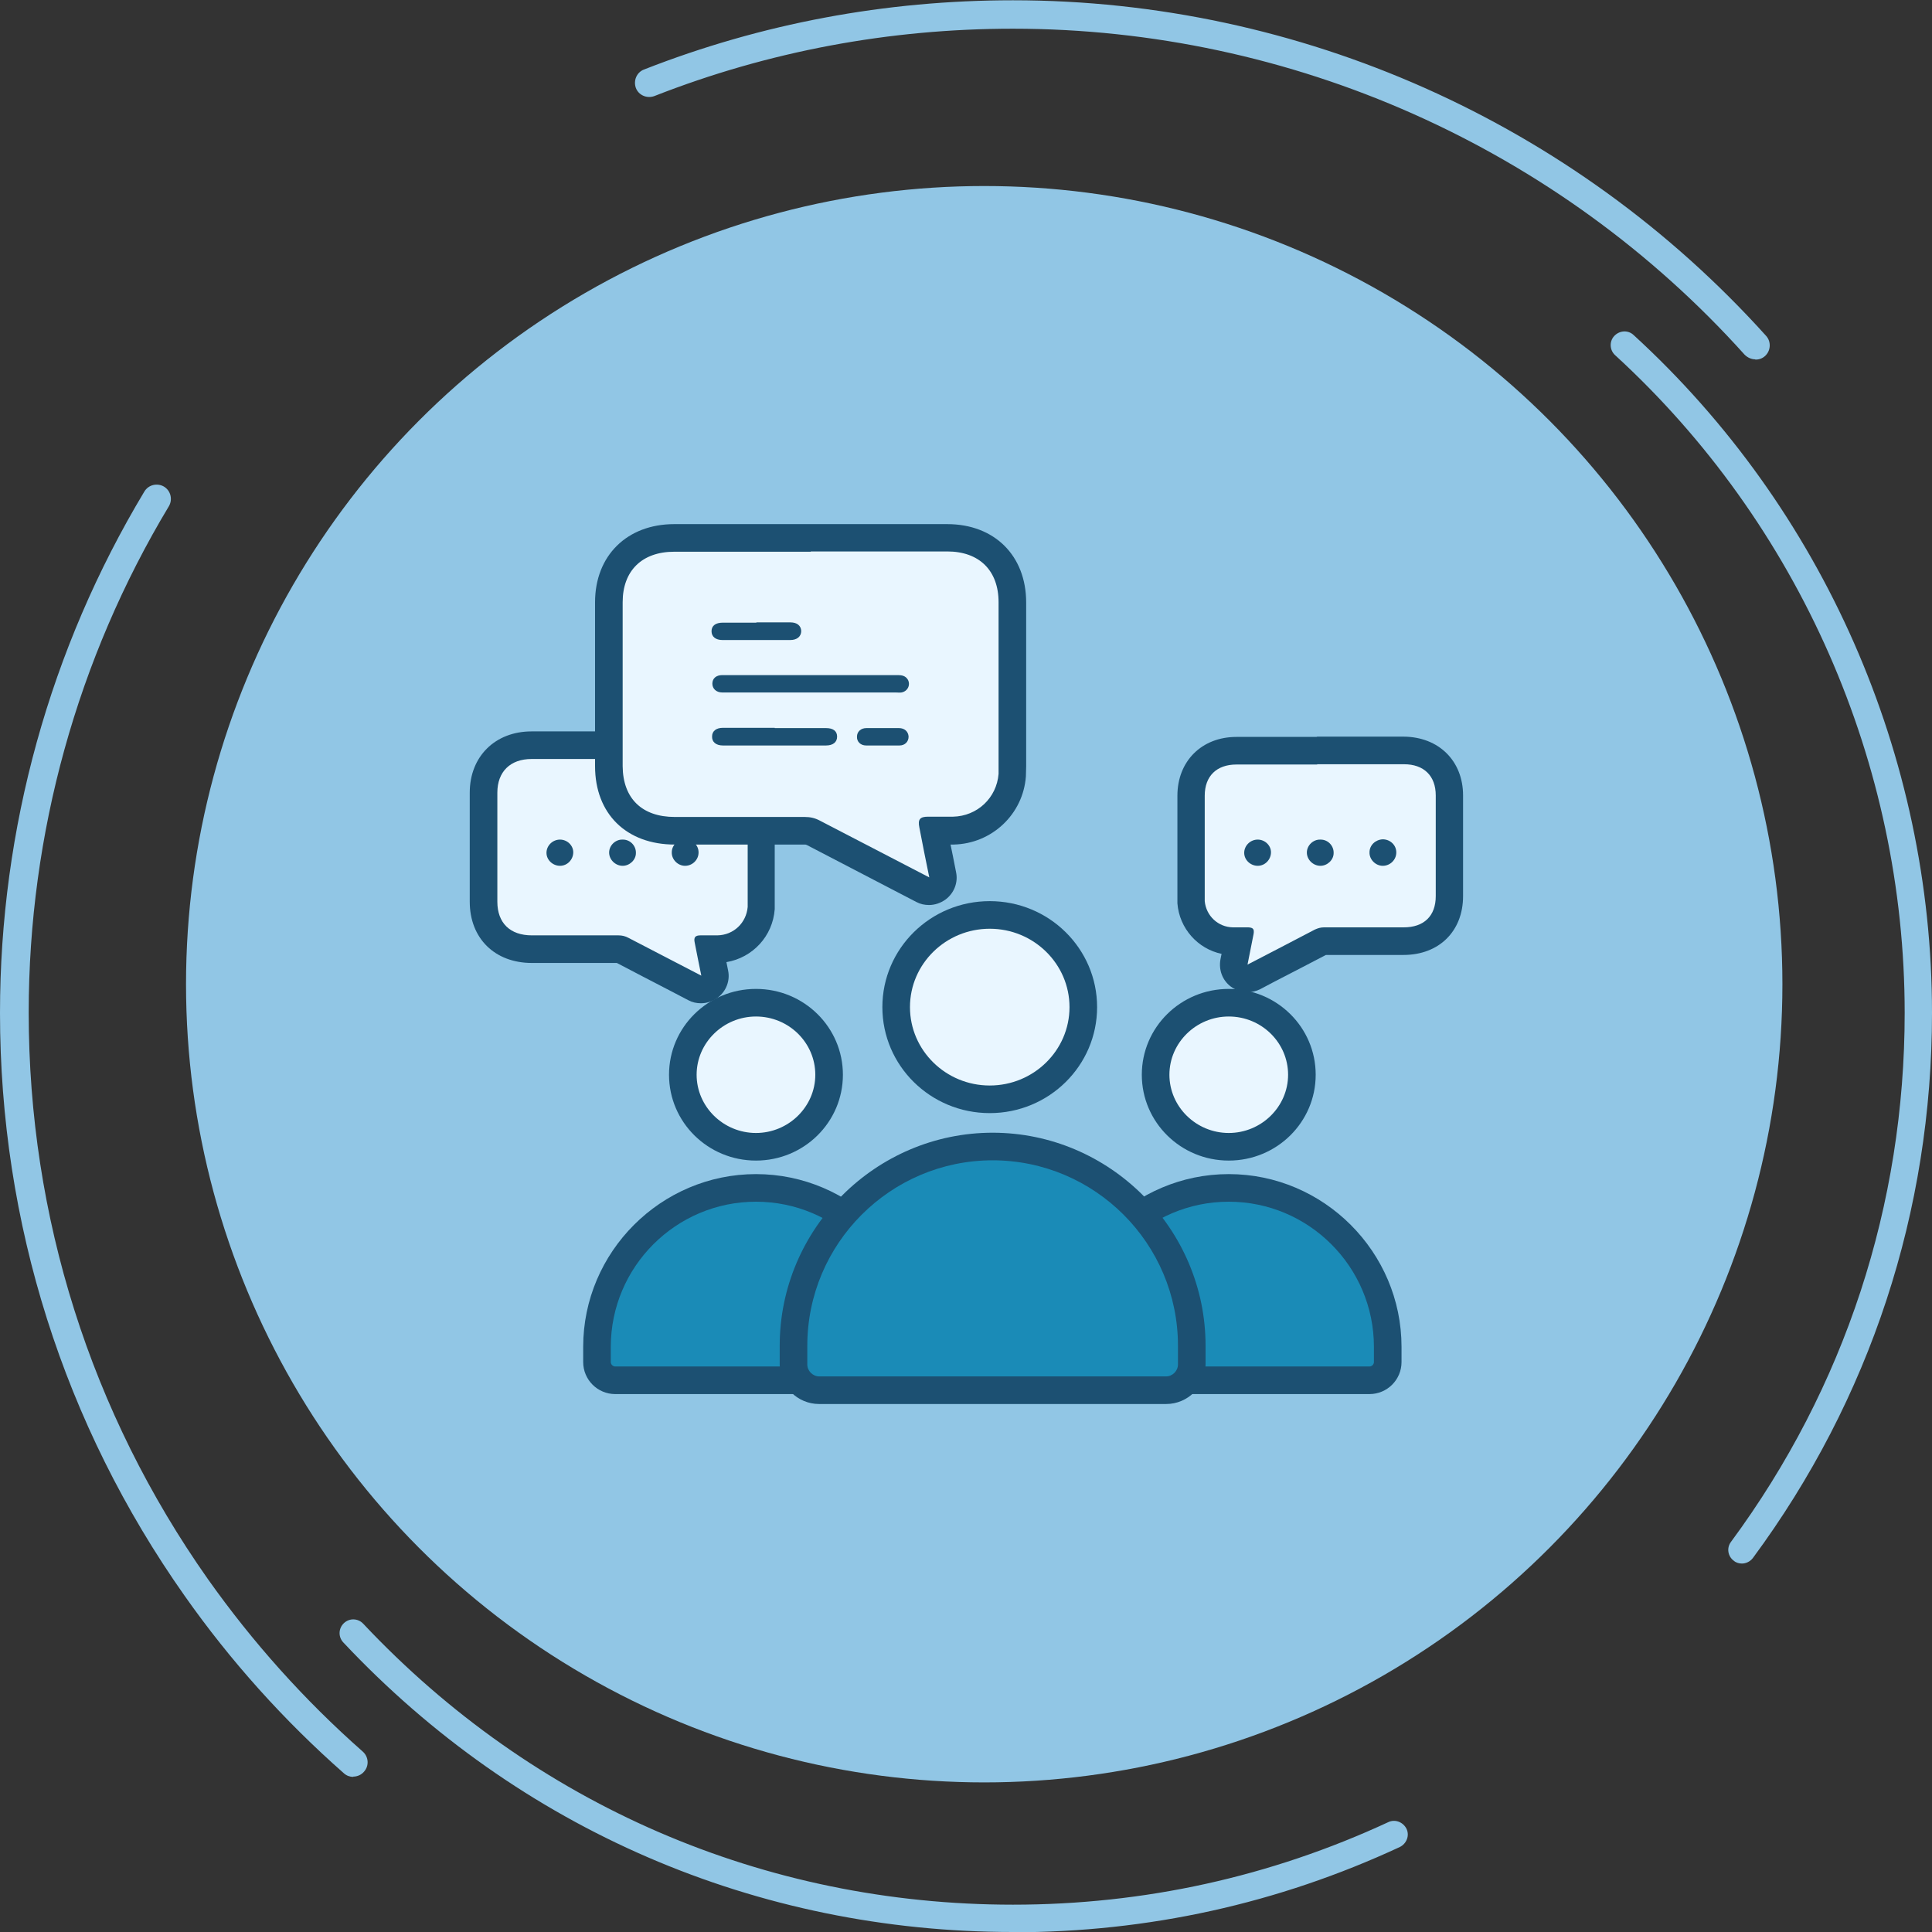 <?xml version="1.0" encoding="UTF-8"?>
<svg id="_图层_2" data-name="图层 2" xmlns="http://www.w3.org/2000/svg" viewBox="0 0 70 70">
  <rect x="0" y="0" width="70" height="70" fill="#333333" stroke="none"/>
  <defs>
    <style>
      .cls-1 {
        fill: #e9f6ff;
      }

      .cls-1, .cls-2, .cls-3, .cls-4 {
        stroke-width: 0px;
      }

      .cls-2 {
        fill: #91c6e5;
      }

      .cls-3 {
        fill: #1a8bb7;
      }

      .cls-4 {
        fill: #1c5072;
      }
    </style>
  </defs>
  <g id="_图层_1-2" data-name="图层 1">
    <g>
      <circle class="cls-2" cx="35.66" cy="35.66" r="28.92"/>
      <path class="cls-2" d="m63.6,13.02c-.14,0-.28-.06-.39-.17C56.46,5.34,46.79,1.04,36.7,1.04c-4.48,0-8.86.82-12.99,2.44-.27.1-.57-.03-.67-.29-.1-.27.03-.57.29-.67,4.26-1.67,8.76-2.51,13.37-2.51,10.39,0,20.33,4.43,27.29,12.16.19.21.17.54-.04.73-.1.09-.22.13-.35.13Z"/>
      <path class="cls-2" d="m12.8,64.38c-.12,0-.24-.04-.34-.13-2.17-1.91-4.11-4.07-5.77-6.43C2.31,51.61,0,44.31,0,36.7c0-6.67,1.81-13.2,5.23-18.89.15-.25.47-.32.71-.18.25.15.32.47.18.71-3.32,5.52-5.08,11.87-5.08,18.35,0,7.4,2.25,14.5,6.49,20.52,1.62,2.29,3.5,4.39,5.61,6.25.22.19.24.52.05.73-.1.12-.25.18-.39.18Z"/>
      <path class="cls-2" d="m36.7,70c-9.28,0-17.9-3.72-24.26-10.49-.19-.2-.18-.51.02-.7s.51-.18.7.02c6.17,6.56,14.53,10.18,23.54,10.18,4.75,0,9.33-1.01,13.6-2.99.25-.12.54,0,.66.24.12.25,0,.54-.24.66-4.41,2.05-9.12,3.09-14.02,3.09Z"/>
      <path class="cls-2" d="m63.11,56.65c-.1,0-.21-.03-.29-.1-.22-.16-.27-.47-.1-.69,4.12-5.58,6.29-12.21,6.29-19.16,0-9.03-3.82-17.72-10.49-23.83-.2-.18-.22-.5-.03-.7s.5-.22.7-.03c6.87,6.29,10.81,15.25,10.81,24.56,0,7.17-2.24,14-6.49,19.75-.1.13-.25.2-.4.2Z"/>
    </g>
    <g>
      <g>
        <g>
          <g>
            <path class="cls-1" d="m27.39,41.55c-1.46,0-2.65-1.17-2.65-2.61s1.19-2.61,2.65-2.61,2.65,1.17,2.65,2.61-1.19,2.61-2.65,2.61Z"/>
            <path class="cls-4" d="m27.39,36.83c1.19,0,2.15.95,2.15,2.11s-.97,2.11-2.15,2.11-2.15-.95-2.15-2.11.97-2.11,2.15-2.11m0-1c-1.74,0-3.15,1.39-3.15,3.11s1.41,3.11,3.15,3.11,3.15-1.39,3.15-3.11-1.41-3.11-3.15-3.11h0Z"/>
          </g>
          <g>
            <path class="cls-3" d="m22.29,50.01c-.36,0-.66-.3-.66-.66v-.55c0-3.17,2.58-5.76,5.76-5.76s5.76,2.58,5.76,5.76v.55c0,.36-.3.66-.66.66h-10.2Z"/>
            <path class="cls-4" d="m27.39,43.54c2.9,0,5.26,2.36,5.26,5.26v.55c0,.08-.07.16-.16.16h-10.2c-.08,0-.16-.07-.16-.16v-.55c0-2.9,2.36-5.26,5.26-5.26m0-1c-3.44,0-6.26,2.82-6.26,6.26v.55c0,.64.52,1.16,1.16,1.16h10.2c.64,0,1.16-.52,1.16-1.16v-.55c0-3.44-2.82-6.26-6.26-6.26h0Z"/>
          </g>
        </g>
        <g>
          <g>
            <path class="cls-1" d="m44.52,41.55c-1.46,0-2.65-1.17-2.65-2.61s1.19-2.61,2.65-2.61,2.65,1.17,2.65,2.61-1.19,2.61-2.65,2.61Z"/>
            <path class="cls-4" d="m44.52,36.83c1.19,0,2.15.95,2.15,2.11s-.97,2.11-2.15,2.11-2.15-.95-2.15-2.11.97-2.11,2.15-2.11m0-1c-1.74,0-3.15,1.39-3.15,3.11s1.41,3.11,3.15,3.11,3.15-1.39,3.15-3.11-1.41-3.11-3.15-3.11h0Z"/>
          </g>
          <g>
            <path class="cls-3" d="m39.42,50.01c-.36,0-.66-.3-.66-.66v-.55c0-3.17,2.58-5.76,5.76-5.76s5.76,2.58,5.76,5.76v.55c0,.36-.3.66-.66.66h-10.2Z"/>
            <path class="cls-4" d="m44.52,43.54c2.9,0,5.26,2.36,5.26,5.26v.55c0,.08-.07.16-.16.16h-10.2c-.08,0-.16-.07-.16-.16v-.55c0-2.9,2.36-5.26,5.26-5.26m0-1c-3.44,0-6.26,2.82-6.26,6.26v.55c0,.64.52,1.16,1.16,1.16h10.2c.64,0,1.16-.52,1.16-1.16v-.55c0-3.44-2.82-6.26-6.26-6.26h0Z"/>
          </g>
        </g>
      </g>
      <g>
        <g>
          <path class="cls-1" d="m35.87,39.82c-1.87,0-3.39-1.5-3.39-3.33s1.52-3.34,3.39-3.34,3.39,1.5,3.39,3.34-1.52,3.33-3.39,3.33Z"/>
          <path class="cls-4" d="m35.86,33.65c1.59,0,2.89,1.27,2.89,2.84s-1.3,2.84-2.89,2.84-2.89-1.27-2.89-2.84,1.3-2.84,2.89-2.84m0-1c-2.15,0-3.89,1.72-3.89,3.84s1.74,3.84,3.89,3.84,3.89-1.72,3.89-3.84-1.74-3.84-3.89-3.84h0Z"/>
        </g>
        <g>
          <path class="cls-3" d="m29.67,50.37c-.51,0-.93-.42-.93-.93v-.68c0-3.98,3.24-7.21,7.21-7.21s7.21,3.24,7.21,7.21v.68c0,.51-.42.93-.93.93h-12.57Z"/>
          <path class="cls-4" d="m35.96,42.04c3.7,0,6.72,3.01,6.72,6.72v.68c0,.23-.2.43-.43.43h-12.57c-.23,0-.43-.2-.43-.43v-.68c0-3.7,3.01-6.72,6.72-6.72m0-1h0c-4.24,0-7.72,3.47-7.72,7.72v.68c0,.79.64,1.43,1.43,1.43h12.57c.79,0,1.43-.64,1.43-1.43v-.68c0-4.24-3.47-7.72-7.72-7.72h0Z"/>
        </g>
      </g>
      <g>
        <path class="cls-1" d="m45.2,35.44c-.11,0-.21-.03-.3-.1-.15-.12-.23-.31-.19-.5l.15-.75h-.21c-.79-.02-1.44-.63-1.5-1.42,0-.07,0-.14,0-.21v-3.65c0-.97.66-1.63,1.65-1.63h6.08c.99,0,1.65.65,1.65,1.63v3.65c0,.99-.65,1.63-1.66,1.63h-2.89s-.1.02-.1.02l-2.44,1.27c-.07.04-.15.06-.23.06Z"/>
        <path class="cls-4" d="m47.72,27.69c1.05,0,2.1,0,3.15,0,.72,0,1.15.42,1.15,1.13,0,1.22,0,2.43,0,3.65,0,.72-.43,1.13-1.16,1.13-.46,0-.91,0-1.37,0-.51,0-1.01,0-1.52,0h0c-.12,0-.22.03-.33.08-.8.42-1.61.84-2.44,1.27.08-.39.15-.75.22-1.11.03-.18-.02-.23-.19-.24-.04,0-.09,0-.13,0-.08,0-.17,0-.25,0-.06,0-.12,0-.18,0-.54-.01-.97-.42-1.02-.95,0-.06,0-.12,0-.17,0-1.22,0-2.43,0-3.65,0-.71.43-1.13,1.15-1.13.97,0,1.95,0,2.93,0m0-1h-2.93c-1.26,0-2.14.88-2.14,2.13v2.94s0,.71,0,.71c0,.08,0,.17,0,.25.07.91.74,1.65,1.6,1.83l-.04.2c-.07.38.07.76.38.99.18.13.39.2.6.2.16,0,.32-.04.46-.11l.53-.28c.62-.32,1.24-.64,1.85-.96.48,0,.97,0,1.45,0h.8s.56,0,.56,0c1.29,0,2.16-.86,2.16-2.13,0-1.22,0-2.43,0-3.65,0-1.25-.88-2.12-2.15-2.13h-3.16Z"/>
      </g>
      <g>
        <path class="cls-1" d="m25.41,35.86c-.08,0-.16-.02-.23-.06l-2.64-1.37s-.08-.03-.13-.03h-3.13c-1.06,0-1.75-.67-1.75-1.72,0-1.32,0-2.63,0-3.95,0-1.04.69-1.72,1.74-1.72h6.59c1.06,0,1.74.68,1.74,1.72v3.95c0,.08,0,.15,0,.23-.06.83-.75,1.47-1.58,1.49h-.27s.17.86.17.86c.04.19-.04.38-.19.5-.09.07-.19.1-.3.1Z"/>
        <path class="cls-4" d="m22.68,27.5c1.06,0,2.11,0,3.17,0,.77,0,1.24.46,1.24,1.22,0,1.32,0,2.63,0,3.95,0,.06,0,.12,0,.19-.05.58-.51,1.02-1.1,1.03-.07,0-.13,0-.2,0-.09,0-.18,0-.27,0-.05,0-.09,0-.14,0-.19,0-.25.07-.21.26.08.39.15.78.24,1.2-.9-.47-1.77-.92-2.64-1.37-.11-.06-.23-.09-.36-.09h0c-.55,0-1.1,0-1.65,0-.5,0-.99,0-1.49,0-.79,0-1.25-.45-1.25-1.22,0-1.32,0-2.63,0-3.95,0-.76.47-1.22,1.24-1.22,1.14,0,2.28,0,3.42,0m0-1h-3.42c-1.32,0-2.24.91-2.24,2.22,0,1.32,0,2.64,0,3.95,0,1.33.91,2.22,2.25,2.22h.61s.88,0,.88,0c.53,0,1.06,0,1.59,0,.64.34,1.29.67,1.94,1.01l.65.34c.15.08.3.11.46.11.21,0,.42-.07.6-.2.31-.23.46-.62.38-.99l-.06-.3c.95-.16,1.68-.94,1.75-1.92,0-.09,0-.18,0-.26v-.8s0-3.15,0-3.15c0-1.31-.92-2.22-2.24-2.22h-3.17Z"/>
      </g>
      <g>
        <path class="cls-1" d="m33.65,32.28c-.08,0-.16-.02-.23-.06,0,0-3.01-1.56-3.97-2.06-.1-.05-.19-.08-.3-.08h-4.71c-1.47,0-2.38-.89-2.39-2.34,0-1.98,0-3.96,0-5.94,0-1.42.93-2.33,2.37-2.33h9.9c1.43,0,2.36.92,2.36,2.34v5.94c0,.11,0,.21-.01.32-.09,1.12-1.01,1.99-2.14,2.02h-.71s.31,1.6.31,1.6c.04.19-.04.38-.19.5-.09.07-.19.1-.3.1Z"/>
        <path class="cls-4" d="m29.37,19.98c1.65,0,3.3,0,4.95,0,1.16,0,1.86.69,1.86,1.84,0,1.98,0,3.96,0,5.94,0,.09,0,.19,0,.28-.07.87-.77,1.53-1.65,1.55-.1,0-.2,0-.29,0-.14,0-.27,0-.41,0-.07,0-.14,0-.21,0-.29,0-.37.1-.31.39.11.59.23,1.17.36,1.81-1.35-.7-2.66-1.38-3.97-2.06-.17-.09-.34-.13-.54-.13h0c-.84,0-1.68,0-2.52,0-.73,0-1.46,0-2.19,0-1.19,0-1.88-.67-1.89-1.84,0-1.98,0-3.96,0-5.94,0-1.14.7-1.83,1.87-1.83,1.65,0,3.3,0,4.95,0m0-1h-4.95c-1.71,0-2.87,1.14-2.87,2.83,0,1.98,0,3.96,0,5.94,0,1.72,1.13,2.84,2.89,2.84h.89s1.3,0,1.3,0c.84,0,1.68,0,2.52,0,.03,0,.04,0,.08.02.98.51,1.96,1.02,2.96,1.54l1,.52c.15.08.3.11.46.11.21,0,.42-.07.6-.2.31-.23.46-.62.38-.99l-.11-.56c-.03-.15-.06-.3-.09-.44.04,0,.07,0,.11,0,1.39-.03,2.52-1.1,2.62-2.47,0-.12.01-.24.01-.36v-1.21c0-1.58,0-3.15,0-4.73,0-1.7-1.15-2.84-2.86-2.84h-4.95Z"/>
      </g>
      <g>
        <path class="cls-4" d="m29.36,24.46c1.06,0,2.12,0,3.18,0,.14,0,.27.03.35.16.11.19,0,.43-.23.47-.07.01-.13,0-.2,0-2.06,0-4.11,0-6.17,0-.04,0-.08,0-.12,0-.22,0-.36-.14-.36-.32,0-.19.14-.31.36-.31,1.07,0,2.13,0,3.2,0Z"/>
        <path class="cls-4" d="m28.07,26.38c.62,0,1.24,0,1.86,0,.26,0,.4.11.4.31,0,.2-.15.32-.4.32-1.25,0-2.49,0-3.74,0-.25,0-.4-.13-.39-.33,0-.19.15-.31.39-.31.63,0,1.25,0,1.88,0Z"/>
        <path class="cls-4" d="m27.41,22.55c.41,0,.82,0,1.23,0,.24,0,.38.12.39.31,0,.2-.15.33-.4.33-.82,0-1.63,0-2.45,0-.25,0-.4-.12-.4-.32,0-.2.15-.31.41-.31.4,0,.81,0,1.21,0Z"/>
        <path class="cls-4" d="m31.99,26.38c.19,0,.39,0,.58,0,.21,0,.34.13.35.31,0,.18-.13.32-.33.32-.4,0-.81,0-1.21,0-.2,0-.34-.14-.33-.32,0-.18.14-.31.34-.31.2,0,.4,0,.61,0Z"/>
      </g>
      <g>
        <path class="cls-4" d="m19.8,30.9c0-.26.22-.48.49-.48.26,0,.48.21.48.46,0,.26-.21.49-.48.49-.26,0-.49-.21-.49-.47Z"/>
        <path class="cls-4" d="m22.57,30.42c.27,0,.48.23.47.49,0,.25-.23.46-.48.46-.26,0-.49-.22-.49-.48,0-.26.23-.48.49-.47Z"/>
        <path class="cls-4" d="m25.31,30.89c0,.26-.22.48-.49.48-.26,0-.49-.23-.48-.49,0-.26.22-.46.48-.47.27,0,.49.21.49.47Z"/>
      </g>
      <g>
        <path class="cls-4" d="m45.08,30.9c0-.26.22-.48.49-.48.26,0,.48.21.48.46,0,.26-.21.49-.48.49-.26,0-.49-.21-.49-.47Z"/>
        <path class="cls-4" d="m47.85,30.42c.27,0,.48.23.47.49,0,.25-.23.46-.48.46-.26,0-.49-.22-.49-.48,0-.26.23-.48.49-.47Z"/>
        <path class="cls-4" d="m50.59,30.89c0,.26-.22.48-.49.48-.26,0-.49-.23-.48-.49,0-.26.22-.46.48-.47.27,0,.49.21.49.47Z"/>
      </g>
    </g>
  </g>
</svg>